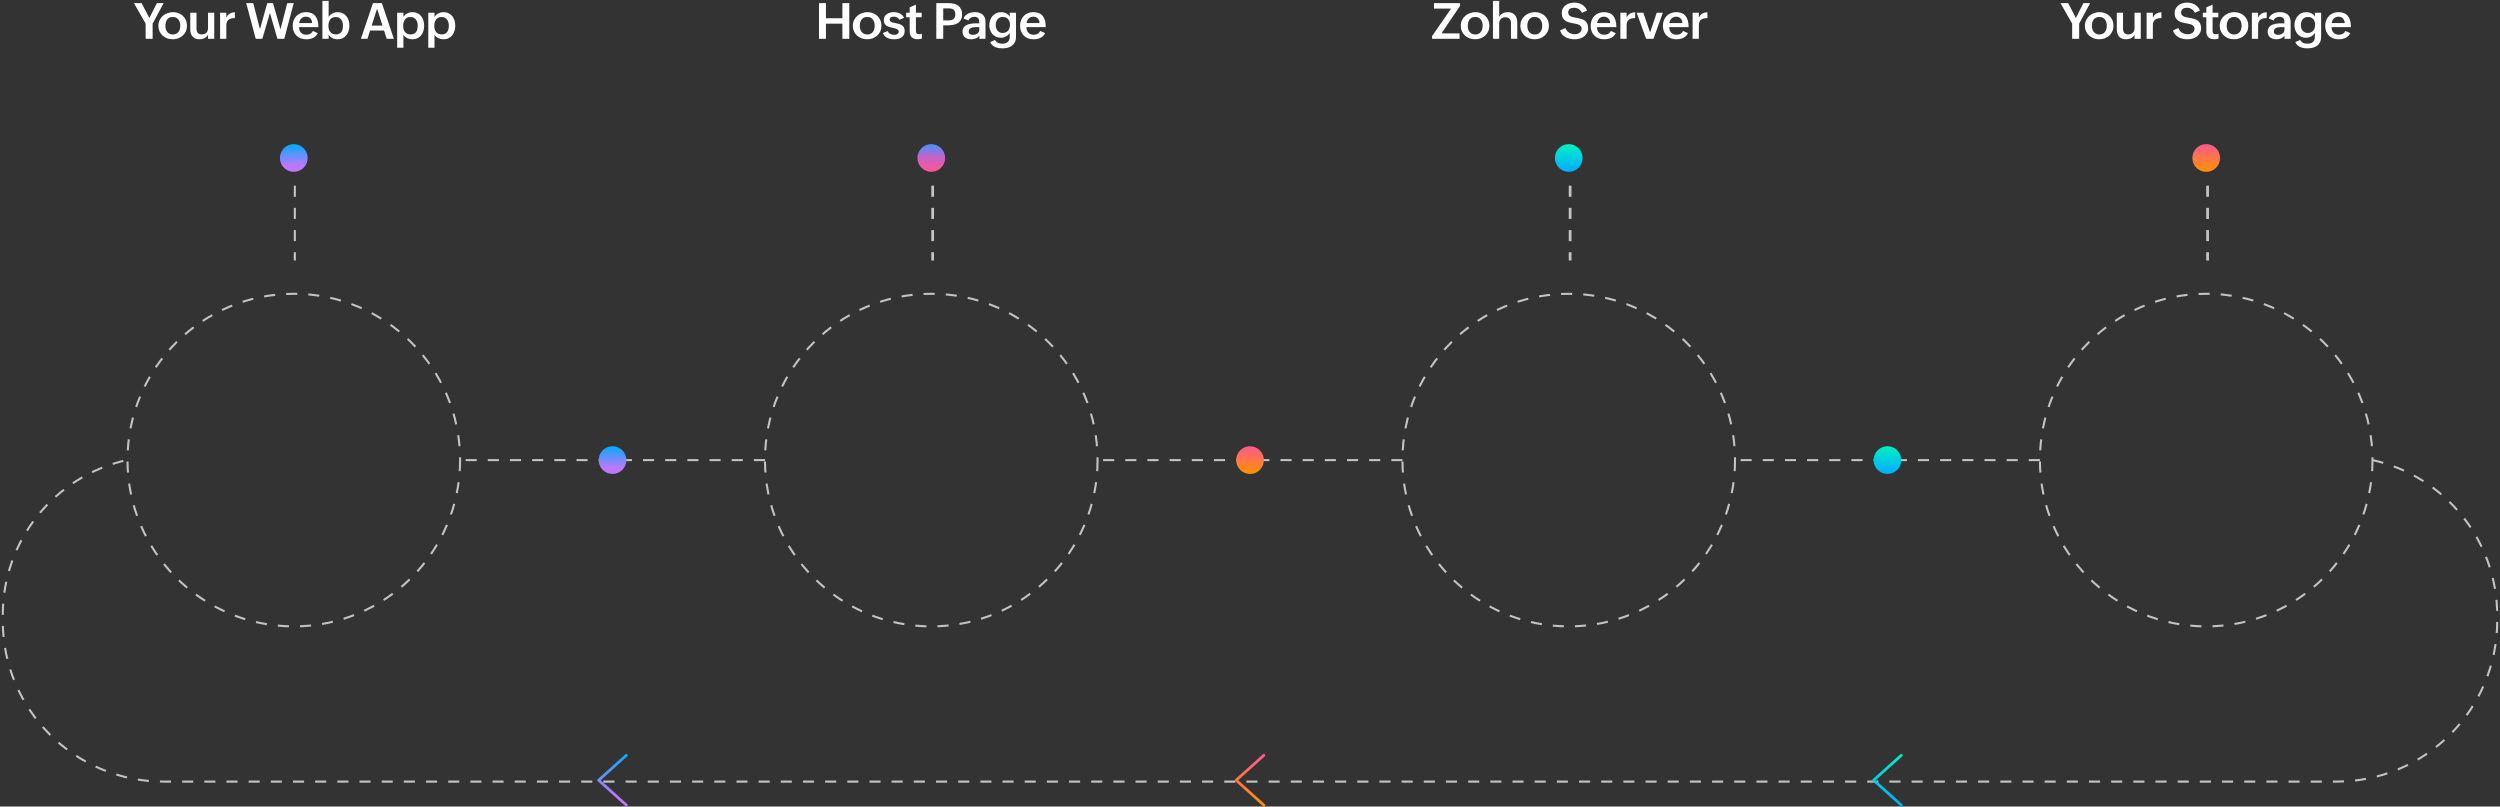 <svg width="902" height="291" viewBox="0 0 902 291" fill="none" xmlns="http://www.w3.org/2000/svg">
<rect x="0" y="0" width="902" height="291" fill="#333333" stroke="none"/>
<circle cx="106" cy="166" r="60" stroke="#C4C2C2" stroke-width="0.75" stroke-linejoin="round" stroke-dasharray="4 4"/>
<circle cx="336" cy="166" r="60" stroke="#C4C2C2" stroke-width="0.75" stroke-linejoin="round" stroke-dasharray="4 4"/>
<circle cx="566" cy="166" r="60" stroke="#C4C2C2" stroke-width="0.75" stroke-linejoin="round" stroke-dasharray="4 4"/>
<circle cx="796" cy="166" r="60" stroke="#C4C2C2" stroke-width="0.75" stroke-linejoin="round" stroke-dasharray="4 4"/>
<path d="M736 166H626M856 166V166C882.293 171.843 901 195.163 901 222.098V224C901 256.033 875.033 282 843 282H59C26.968 282 1 256.033 1 224V221.854C1 195.055 19.596 171.844 45.75 166V166M506 166H396M276 166H166.5" stroke="#C4C2C2" stroke-width="0.75" stroke-linejoin="round" stroke-dasharray="4 4"/>
<line x1="106.375" y1="67" x2="106.375" y2="94" stroke="#C4C2C2" stroke-width="0.75" stroke-linejoin="round" stroke-dasharray="4 4"/>
<line x1="336.5" y1="67" x2="336.5" y2="94" stroke="#C4C2C2" stroke-linejoin="round" stroke-dasharray="4 4"/>
<line x1="566.5" y1="67" x2="566.5" y2="94" stroke="#C4C2C2" stroke-linejoin="round" stroke-dasharray="4 4"/>
<line x1="796.5" y1="67" x2="796.5" y2="94" stroke="#C4C2C2" stroke-linejoin="round" stroke-dasharray="4 4"/>
<circle cx="106" cy="57" r="5" fill="url(#paint0_linear_487_102)"/>
<circle cx="221" cy="166" r="5" fill="url(#paint1_linear_487_102)"/>
<circle cx="336" cy="57" r="5" fill="url(#paint2_linear_487_102)"/>
<circle cx="566" cy="57" r="5" fill="url(#paint3_linear_487_102)"/>
<circle cx="681" cy="166" r="5" fill="url(#paint4_linear_487_102)"/>
<circle cx="796" cy="57" r="5" fill="url(#paint5_linear_487_102)"/>
<circle cx="451" cy="166" r="5" fill="url(#paint6_linear_487_102)"/>
<path fill-rule="evenodd" clip-rule="evenodd" d="M686.372 272.166C686.556 272.371 686.54 272.687 686.334 272.872L676.747 281.5L686.334 290.128C686.54 290.313 686.556 290.629 686.372 290.834C686.187 291.04 685.871 291.056 685.666 290.872L675.666 281.872C675.56 281.777 675.5 281.642 675.5 281.5C675.5 281.358 675.56 281.223 675.666 281.128L685.666 272.128C685.871 271.944 686.187 271.96 686.372 272.166Z" fill="url(#paint7_linear_487_102)"/>
<path fill-rule="evenodd" clip-rule="evenodd" d="M456.372 272.166C456.556 272.371 456.54 272.687 456.334 272.872L446.747 281.5L456.334 290.128C456.54 290.313 456.556 290.629 456.372 290.834C456.187 291.04 455.871 291.056 455.666 290.872L445.666 281.872C445.56 281.777 445.5 281.642 445.5 281.5C445.5 281.358 445.56 281.223 445.666 281.128L455.666 272.128C455.871 271.944 456.187 271.96 456.372 272.166Z" fill="url(#paint8_linear_487_102)"/>
<path fill-rule="evenodd" clip-rule="evenodd" d="M226.372 272.166C226.556 272.371 226.54 272.687 226.334 272.872L216.747 281.5L226.334 290.128C226.54 290.313 226.556 290.629 226.372 290.834C226.187 291.04 225.871 291.056 225.666 290.872L215.666 281.872C215.56 281.777 215.5 281.642 215.5 281.5C215.5 281.358 215.56 281.223 215.666 281.128L225.666 272.128C225.871 271.944 226.187 271.96 226.372 272.166Z" fill="url(#paint9_linear_487_102)"/>
<path d="M154.521 4.587H156.771V6.107C156.935 5.832 157.134 5.589 157.369 5.378C157.609 5.161 157.87 4.979 158.151 4.833C158.438 4.687 158.737 4.575 159.047 4.499C159.364 4.423 159.68 4.385 159.997 4.385C160.717 4.385 161.344 4.52 161.877 4.789C162.411 5.053 162.853 5.41 163.205 5.861C163.556 6.312 163.82 6.831 163.996 7.417C164.171 8.003 164.259 8.618 164.259 9.263C164.259 9.925 164.168 10.555 163.987 11.152C163.805 11.744 163.536 12.266 163.178 12.717C162.827 13.162 162.387 13.517 161.86 13.78C161.338 14.044 160.738 14.176 160.058 14.176C159.73 14.176 159.402 14.141 159.074 14.07C158.751 14.006 158.444 13.906 158.151 13.771C157.864 13.637 157.6 13.467 157.36 13.262C157.125 13.051 156.929 12.805 156.771 12.523V17.226H154.521V4.587ZM159.373 12.418C159.871 12.418 160.284 12.333 160.612 12.163C160.94 11.987 161.201 11.753 161.394 11.46C161.593 11.167 161.734 10.827 161.816 10.44C161.898 10.054 161.939 9.644 161.939 9.21C161.939 8.812 161.886 8.428 161.781 8.059C161.681 7.689 161.523 7.364 161.306 7.083C161.095 6.796 160.823 6.567 160.489 6.397C160.161 6.228 159.765 6.143 159.302 6.143C158.839 6.143 158.441 6.23 158.107 6.406C157.779 6.576 157.509 6.808 157.298 7.101C157.087 7.388 156.932 7.725 156.833 8.111C156.739 8.498 156.692 8.902 156.692 9.324C156.692 9.764 156.742 10.171 156.841 10.546C156.947 10.921 157.108 11.249 157.325 11.53C157.547 11.806 157.826 12.023 158.16 12.181C158.5 12.339 158.904 12.418 159.373 12.418Z" fill="white"/>
<path d="M143.297 4.587H145.547V6.107C145.711 5.832 145.91 5.589 146.145 5.378C146.385 5.161 146.646 4.979 146.927 4.833C147.214 4.687 147.513 4.575 147.823 4.499C148.14 4.423 148.456 4.385 148.773 4.385C149.493 4.385 150.12 4.52 150.653 4.789C151.187 5.053 151.629 5.41 151.981 5.861C152.332 6.312 152.596 6.831 152.772 7.417C152.947 8.003 153.035 8.618 153.035 9.263C153.035 9.925 152.944 10.555 152.763 11.152C152.581 11.744 152.312 12.266 151.954 12.717C151.603 13.162 151.163 13.517 150.636 13.78C150.114 14.044 149.514 14.176 148.834 14.176C148.506 14.176 148.178 14.141 147.85 14.07C147.527 14.006 147.22 13.906 146.927 13.771C146.64 13.637 146.376 13.467 146.136 13.262C145.901 13.051 145.705 12.805 145.547 12.523V17.226H143.297V4.587ZM148.149 12.418C148.647 12.418 149.06 12.333 149.388 12.163C149.716 11.987 149.977 11.753 150.17 11.46C150.369 11.167 150.51 10.827 150.592 10.44C150.674 10.054 150.715 9.644 150.715 9.21C150.715 8.812 150.662 8.428 150.557 8.059C150.457 7.689 150.299 7.364 150.082 7.083C149.871 6.796 149.599 6.567 149.265 6.397C148.937 6.228 148.541 6.143 148.078 6.143C147.615 6.143 147.217 6.23 146.883 6.406C146.555 6.576 146.285 6.808 146.074 7.101C145.863 7.388 145.708 7.725 145.609 8.111C145.515 8.498 145.468 8.902 145.468 9.324C145.468 9.764 145.518 10.171 145.617 10.546C145.723 10.921 145.884 11.249 146.101 11.53C146.323 11.806 146.602 12.023 146.936 12.181C147.276 12.339 147.68 12.418 148.149 12.418Z" fill="white"/>
<path d="M134.56 1.133H137.786L142.101 14H139.526L138.568 11.029H133.514L132.583 14H130.219L134.56 1.133ZM138.014 9.245L136.054 3.146L134.086 9.245H138.014Z" fill="white"/>
<path d="M116.322 0.324H118.572V6.107C118.736 5.838 118.936 5.598 119.17 5.387C119.41 5.17 119.671 4.988 119.952 4.842C120.233 4.695 120.529 4.584 120.84 4.508C121.156 4.426 121.47 4.385 121.78 4.385C122.495 4.385 123.119 4.52 123.652 4.789C124.191 5.053 124.64 5.41 124.997 5.861C125.355 6.307 125.621 6.825 125.797 7.417C125.973 8.003 126.061 8.618 126.061 9.263C126.061 9.925 125.967 10.555 125.779 11.152C125.598 11.744 125.328 12.266 124.971 12.717C124.619 13.162 124.18 13.517 123.652 13.78C123.131 14.044 122.53 14.176 121.851 14.176C121.517 14.176 121.186 14.141 120.857 14.07C120.535 14.006 120.231 13.903 119.943 13.763C119.656 13.622 119.393 13.446 119.152 13.235C118.918 13.024 118.725 12.775 118.572 12.488V14H116.322V0.324ZM121.209 12.418C121.701 12.418 122.108 12.333 122.431 12.163C122.759 11.987 123.02 11.753 123.213 11.46C123.406 11.167 123.541 10.827 123.617 10.44C123.699 10.054 123.74 9.644 123.74 9.21C123.74 8.812 123.69 8.428 123.591 8.059C123.491 7.689 123.333 7.364 123.116 7.083C122.905 6.796 122.633 6.567 122.299 6.397C121.965 6.228 121.566 6.143 121.104 6.143C120.641 6.143 120.242 6.23 119.908 6.406C119.58 6.576 119.311 6.808 119.1 7.101C118.889 7.388 118.733 7.725 118.634 8.111C118.54 8.492 118.493 8.891 118.493 9.307C118.493 9.746 118.546 10.156 118.651 10.537C118.763 10.918 118.93 11.249 119.152 11.53C119.375 11.806 119.656 12.023 119.996 12.181C120.336 12.339 120.74 12.418 121.209 12.418Z" fill="white"/>
<path d="M114.652 11.952C114.459 12.368 114.21 12.72 113.905 13.007C113.606 13.288 113.272 13.517 112.903 13.692C112.54 13.862 112.147 13.985 111.725 14.062C111.309 14.138 110.884 14.176 110.451 14.176C109.707 14.176 109.036 14.059 108.438 13.824C107.841 13.584 107.331 13.25 106.909 12.822C106.493 12.389 106.171 11.87 105.942 11.267C105.719 10.663 105.608 9.995 105.608 9.263C105.608 8.571 105.722 7.93 105.951 7.338C106.179 6.74 106.502 6.225 106.918 5.791C107.334 5.352 107.832 5.009 108.412 4.763C108.992 4.511 109.636 4.385 110.345 4.385C111.869 4.385 113.003 4.833 113.747 5.729C114.497 6.62 114.872 7.974 114.872 9.79H107.902C107.902 10.188 107.958 10.558 108.069 10.898C108.186 11.231 108.356 11.521 108.579 11.768C108.801 12.008 109.077 12.198 109.405 12.339C109.733 12.474 110.111 12.541 110.539 12.541C111.054 12.541 111.514 12.433 111.919 12.216C112.323 11.999 112.648 11.65 112.894 11.17L114.652 11.952ZM112.631 8.313C112.595 7.599 112.376 7.039 111.971 6.635C111.573 6.225 111.04 6.02 110.372 6.02C110.02 6.02 109.704 6.078 109.423 6.195C109.141 6.312 108.898 6.474 108.693 6.679C108.494 6.884 108.33 7.127 108.201 7.408C108.072 7.684 107.984 7.985 107.937 8.313H112.631Z" fill="white"/>
<path d="M88.838 1.133H91.369L93.795 10.546L96.423 1.133H98.515L101.196 10.599L103.639 1.133H105.968L102.567 14H100.088L97.399 4.675L94.648 14H92.266L88.838 1.133Z" fill="white"/>
<path d="M79.407 4.587H81.657V6.354C81.973 5.703 82.386 5.223 82.896 4.912C83.412 4.602 84.03 4.446 84.751 4.446V6.529C84.294 6.529 83.875 6.57 83.494 6.652C83.119 6.734 82.794 6.878 82.518 7.083C82.249 7.282 82.038 7.549 81.885 7.883C81.733 8.217 81.657 8.636 81.657 9.14V14H79.407V4.587Z" fill="white"/>
<path d="M75.056 12.523C74.909 12.81 74.725 13.06 74.502 13.271C74.285 13.476 74.042 13.646 73.773 13.78C73.503 13.915 73.213 14.015 72.903 14.079C72.598 14.144 72.281 14.176 71.953 14.176C71.414 14.176 70.937 14.091 70.521 13.921C70.111 13.751 69.765 13.511 69.484 13.2C69.208 12.884 69 12.509 68.86 12.075C68.719 11.636 68.649 11.149 68.649 10.616V4.587H70.899V10.344C70.899 10.988 71.051 11.495 71.356 11.864C71.66 12.233 72.141 12.418 72.797 12.418C73.149 12.418 73.462 12.365 73.737 12.26C74.019 12.148 74.256 11.996 74.45 11.803C74.649 11.604 74.798 11.366 74.898 11.091C75.003 10.81 75.056 10.502 75.056 10.168V4.587H77.297V14H75.056V12.523Z" fill="white"/>
<path d="M57.143 9.315C57.143 8.577 57.284 7.906 57.565 7.303C57.852 6.693 58.236 6.175 58.717 5.747C59.197 5.313 59.754 4.979 60.387 4.745C61.025 4.505 61.699 4.385 62.408 4.385C63.123 4.385 63.788 4.505 64.403 4.745C65.018 4.979 65.552 5.313 66.003 5.747C66.46 6.175 66.817 6.69 67.075 7.294C67.333 7.892 67.462 8.551 67.462 9.271C67.462 10.01 67.327 10.681 67.058 11.284C66.788 11.888 66.419 12.403 65.95 12.831C65.487 13.259 64.942 13.59 64.315 13.824C63.688 14.059 63.02 14.176 62.311 14.176C61.597 14.176 60.923 14.059 60.29 13.824C59.663 13.584 59.115 13.25 58.646 12.822C58.184 12.395 57.817 11.885 57.548 11.293C57.278 10.695 57.143 10.036 57.143 9.315ZM62.373 12.444C62.842 12.444 63.243 12.356 63.577 12.181C63.917 12.005 64.195 11.773 64.412 11.486C64.629 11.193 64.787 10.856 64.887 10.476C64.992 10.095 65.045 9.699 65.045 9.289C65.045 8.855 64.989 8.448 64.878 8.067C64.766 7.681 64.597 7.344 64.368 7.057C64.145 6.764 63.864 6.535 63.524 6.371C63.184 6.201 62.783 6.116 62.32 6.116C61.846 6.116 61.438 6.204 61.099 6.38C60.764 6.556 60.492 6.793 60.281 7.092C60.07 7.385 59.915 7.728 59.815 8.12C59.716 8.507 59.666 8.917 59.666 9.351C59.666 9.767 59.722 10.162 59.833 10.537C59.944 10.912 60.111 11.24 60.334 11.521C60.562 11.803 60.844 12.028 61.178 12.198C61.517 12.362 61.916 12.444 62.373 12.444Z" fill="white"/>
<path d="M52.546 8.524L48.336 1.133H51.096L53.891 6.494L56.607 1.133H59.033L55.069 8.524V14H52.546V8.524Z" fill="white"/>
<path d="M377.09 11.952C376.897 12.368 376.648 12.72 376.343 13.007C376.044 13.288 375.71 13.517 375.341 13.692C374.978 13.862 374.585 13.985 374.164 14.062C373.748 14.138 373.323 14.176 372.889 14.176C372.145 14.176 371.474 14.059 370.876 13.824C370.279 13.584 369.769 13.25 369.347 12.822C368.931 12.389 368.609 11.87 368.38 11.267C368.158 10.663 368.046 9.995 368.046 9.263C368.046 8.571 368.161 7.93 368.389 7.338C368.618 6.74 368.94 6.225 369.356 5.791C369.772 5.352 370.27 5.009 370.85 4.763C371.43 4.511 372.075 4.385 372.784 4.385C374.307 4.385 375.441 4.833 376.185 5.729C376.935 6.62 377.31 7.974 377.31 9.79H370.34C370.34 10.188 370.396 10.558 370.507 10.898C370.625 11.231 370.794 11.521 371.017 11.768C371.24 12.008 371.515 12.198 371.843 12.339C372.171 12.474 372.549 12.541 372.977 12.541C373.493 12.541 373.953 12.433 374.357 12.216C374.761 11.999 375.086 11.65 375.333 11.17L377.09 11.952ZM375.069 8.313C375.034 7.599 374.814 7.039 374.41 6.635C374.011 6.225 373.478 6.02 372.81 6.02C372.458 6.02 372.142 6.078 371.861 6.195C371.58 6.312 371.336 6.474 371.131 6.679C370.932 6.884 370.768 7.127 370.639 7.408C370.51 7.684 370.422 7.985 370.375 8.313H375.069Z" fill="white"/>
<path d="M359.028 14.413C359.146 14.677 359.298 14.894 359.485 15.063C359.673 15.239 359.881 15.377 360.109 15.477C360.344 15.582 360.59 15.655 360.848 15.696C361.106 15.743 361.366 15.767 361.63 15.767C362.468 15.767 363.124 15.562 363.599 15.151C364.073 14.747 364.311 14.117 364.311 13.262V11.855C364.152 12.125 363.956 12.371 363.722 12.594C363.493 12.81 363.241 12.995 362.966 13.148C362.691 13.3 362.398 13.417 362.087 13.499C361.782 13.581 361.472 13.622 361.155 13.622C360.487 13.622 359.893 13.502 359.371 13.262C358.85 13.016 358.407 12.685 358.044 12.269C357.687 11.852 357.414 11.372 357.227 10.827C357.039 10.276 356.945 9.693 356.945 9.078C356.945 8.445 357.045 7.845 357.244 7.276C357.443 6.708 357.728 6.21 358.097 5.782C358.466 5.354 358.914 5.015 359.442 4.763C359.969 4.511 360.558 4.385 361.208 4.385C361.847 4.385 362.439 4.517 362.984 4.78C363.534 5.044 363.977 5.46 364.311 6.028V4.587H366.569V13.297C366.569 14.035 366.441 14.668 366.183 15.195C365.925 15.723 365.57 16.153 365.119 16.487C364.674 16.821 364.15 17.064 363.546 17.217C362.948 17.375 362.31 17.454 361.63 17.454C361.191 17.454 360.751 17.419 360.312 17.349C359.872 17.278 359.456 17.155 359.064 16.98C358.677 16.81 358.325 16.578 358.009 16.285C357.693 15.998 357.441 15.632 357.253 15.187L359.028 14.413ZM361.744 11.891C362.184 11.891 362.568 11.815 362.896 11.662C363.23 11.51 363.508 11.302 363.731 11.038C363.953 10.774 364.12 10.464 364.232 10.106C364.343 9.749 364.399 9.365 364.399 8.955C364.399 8.551 364.343 8.176 364.232 7.83C364.126 7.484 363.965 7.186 363.748 6.934C363.537 6.676 363.271 6.477 362.948 6.336C362.626 6.189 362.251 6.116 361.823 6.116C361.372 6.116 360.985 6.198 360.663 6.362C360.341 6.521 360.074 6.737 359.863 7.013C359.658 7.282 359.506 7.599 359.406 7.962C359.307 8.325 359.257 8.712 359.257 9.122C359.257 9.491 359.313 9.843 359.424 10.177C359.535 10.511 359.696 10.807 359.907 11.065C360.124 11.316 360.385 11.519 360.69 11.671C361 11.817 361.352 11.891 361.744 11.891Z" fill="white"/>
<path d="M353.35 12.849C352.993 13.323 352.562 13.663 352.058 13.868C351.56 14.073 351.018 14.176 350.432 14.176C349.993 14.176 349.58 14.12 349.193 14.009C348.812 13.898 348.478 13.727 348.191 13.499C347.91 13.271 347.687 12.986 347.523 12.646C347.359 12.301 347.277 11.896 347.277 11.434C347.277 11 347.347 10.625 347.488 10.309C347.635 9.986 347.828 9.714 348.068 9.491C348.314 9.269 348.601 9.087 348.929 8.946C349.258 8.806 349.603 8.697 349.967 8.621C350.336 8.539 350.714 8.483 351.1 8.454C351.487 8.425 351.862 8.41 352.225 8.41H353.333V8.261C353.333 7.927 353.306 7.625 353.254 7.355C353.207 7.08 353.116 6.849 352.981 6.661C352.846 6.468 352.659 6.321 352.419 6.222C352.184 6.116 351.877 6.063 351.496 6.063C351.039 6.063 350.617 6.181 350.23 6.415C349.849 6.644 349.574 6.975 349.404 7.408L347.655 6.652C347.813 6.236 348.036 5.885 348.323 5.598C348.61 5.311 348.935 5.076 349.299 4.895C349.662 4.713 350.052 4.584 350.468 4.508C350.884 4.426 351.302 4.385 351.724 4.385C352.281 4.385 352.794 4.455 353.262 4.596C353.731 4.73 354.135 4.938 354.475 5.22C354.821 5.501 355.088 5.861 355.275 6.301C355.469 6.734 355.565 7.25 355.565 7.848V14H353.35V12.849ZM352.199 9.79C351.941 9.79 351.654 9.805 351.338 9.834C351.027 9.857 350.734 9.922 350.459 10.027C350.189 10.133 349.964 10.288 349.782 10.493C349.6 10.698 349.51 10.979 349.51 11.337C349.51 11.565 349.548 11.759 349.624 11.917C349.7 12.069 349.805 12.195 349.94 12.295C350.081 12.395 350.242 12.468 350.424 12.515C350.605 12.556 350.802 12.576 351.012 12.576C351.3 12.576 351.581 12.538 351.856 12.462C352.132 12.386 352.378 12.271 352.594 12.119C352.817 11.967 352.996 11.773 353.131 11.539C353.265 11.299 353.333 11.021 353.333 10.704V9.79H352.199Z" fill="white"/>
<path d="M337.82 1.133H342.293C342.973 1.133 343.606 1.206 344.192 1.353C344.778 1.493 345.287 1.725 345.721 2.047C346.155 2.369 346.495 2.788 346.741 3.304C346.993 3.819 347.119 4.446 347.119 5.185C347.119 5.999 346.969 6.664 346.67 7.18C346.377 7.695 345.982 8.1 345.484 8.393C344.992 8.68 344.423 8.879 343.779 8.99C343.14 9.096 342.478 9.148 341.792 9.148H340.316V14H337.82V1.133ZM342.276 7.355C343.043 7.355 343.635 7.186 344.051 6.846C344.473 6.506 344.684 5.946 344.684 5.167C344.684 4.763 344.625 4.423 344.508 4.147C344.397 3.872 344.236 3.652 344.025 3.488C343.814 3.318 343.559 3.198 343.26 3.128C342.967 3.058 342.639 3.022 342.276 3.022H340.316V7.355H342.276Z" fill="white"/>
<path d="M332.616 13.93C332.37 14 332.121 14.056 331.869 14.097C331.617 14.138 331.35 14.158 331.069 14.158C330.172 14.158 329.472 13.927 328.968 13.464C328.464 12.995 328.213 12.292 328.213 11.354V6.239H326.947V4.587H328.213V2.645L330.463 1.669V4.587H332.537V6.239H330.463V11.152C330.463 11.521 330.547 11.815 330.717 12.031C330.893 12.242 331.189 12.348 331.605 12.348C331.763 12.348 331.927 12.333 332.097 12.304C332.273 12.269 332.446 12.222 332.616 12.163V13.93Z" fill="white"/>
<path d="M320.293 11.196C320.381 11.425 320.504 11.627 320.662 11.803C320.821 11.973 321.002 12.113 321.207 12.225C321.412 12.336 321.635 12.421 321.875 12.479C322.121 12.532 322.37 12.559 322.622 12.559C322.804 12.559 322.991 12.544 323.185 12.515C323.378 12.479 323.554 12.421 323.712 12.339C323.87 12.251 323.999 12.137 324.099 11.996C324.204 11.85 324.257 11.665 324.257 11.442C324.257 11.208 324.198 11.015 324.081 10.862C323.964 10.71 323.803 10.584 323.598 10.484C323.399 10.379 323.167 10.294 322.904 10.229C322.646 10.159 322.37 10.095 322.077 10.036C321.702 9.954 321.322 9.863 320.935 9.764C320.554 9.658 320.211 9.509 319.906 9.315C319.602 9.116 319.353 8.853 319.159 8.524C318.966 8.196 318.869 7.769 318.869 7.241C318.869 6.755 318.972 6.333 319.177 5.976C319.382 5.618 319.649 5.322 319.977 5.088C320.311 4.854 320.686 4.678 321.102 4.561C321.524 4.443 321.948 4.385 322.376 4.385C322.751 4.385 323.132 4.423 323.519 4.499C323.906 4.569 324.269 4.687 324.609 4.851C324.954 5.015 325.265 5.229 325.54 5.492C325.822 5.75 326.038 6.063 326.191 6.433L324.521 7.153C324.427 6.942 324.304 6.767 324.152 6.626C323.999 6.479 323.829 6.359 323.642 6.266C323.454 6.172 323.258 6.104 323.053 6.063C322.848 6.022 322.649 6.002 322.455 6.002C322.268 6.002 322.086 6.022 321.91 6.063C321.735 6.099 321.576 6.16 321.436 6.248C321.301 6.33 321.193 6.438 321.111 6.573C321.029 6.708 320.988 6.872 320.988 7.065C320.988 7.282 321.04 7.461 321.146 7.602C321.257 7.736 321.404 7.851 321.585 7.944C321.773 8.032 321.992 8.105 322.244 8.164C322.496 8.223 322.763 8.278 323.044 8.331C323.431 8.407 323.823 8.495 324.222 8.595C324.62 8.694 324.981 8.844 325.303 9.043C325.631 9.242 325.898 9.512 326.103 9.852C326.308 10.185 326.41 10.628 326.41 11.179C326.41 11.729 326.302 12.198 326.085 12.585C325.874 12.966 325.59 13.273 325.233 13.508C324.881 13.742 324.477 13.912 324.02 14.018C323.563 14.123 323.088 14.176 322.596 14.176C322.18 14.176 321.764 14.138 321.348 14.062C320.932 13.985 320.542 13.859 320.179 13.684C319.816 13.508 319.49 13.276 319.203 12.989C318.922 12.702 318.708 12.348 318.562 11.926L320.293 11.196Z" fill="white"/>
<path d="M307.698 9.315C307.698 8.577 307.839 7.906 308.12 7.303C308.407 6.693 308.791 6.175 309.271 5.747C309.752 5.313 310.308 4.979 310.941 4.745C311.58 4.505 312.254 4.385 312.963 4.385C313.678 4.385 314.343 4.505 314.958 4.745C315.573 4.979 316.106 5.313 316.557 5.747C317.015 6.175 317.372 6.69 317.63 7.294C317.888 7.892 318.016 8.551 318.016 9.271C318.016 10.01 317.882 10.681 317.612 11.284C317.343 11.888 316.974 12.403 316.505 12.831C316.042 13.259 315.497 13.59 314.87 13.824C314.243 14.059 313.575 14.176 312.866 14.176C312.151 14.176 311.477 14.059 310.845 13.824C310.218 13.584 309.67 13.25 309.201 12.822C308.738 12.395 308.372 11.885 308.102 11.293C307.833 10.695 307.698 10.036 307.698 9.315ZM312.928 12.444C313.396 12.444 313.798 12.356 314.132 12.181C314.472 12.005 314.75 11.773 314.967 11.486C315.183 11.193 315.342 10.856 315.441 10.476C315.547 10.095 315.599 9.699 315.599 9.289C315.599 8.855 315.544 8.448 315.432 8.067C315.321 7.681 315.151 7.344 314.923 7.057C314.7 6.764 314.419 6.535 314.079 6.371C313.739 6.201 313.338 6.116 312.875 6.116C312.4 6.116 311.993 6.204 311.653 6.38C311.319 6.556 311.047 6.793 310.836 7.092C310.625 7.385 310.47 7.728 310.37 8.12C310.27 8.507 310.221 8.917 310.221 9.351C310.221 9.767 310.276 10.162 310.388 10.537C310.499 10.912 310.666 11.24 310.889 11.521C311.117 11.803 311.398 12.028 311.732 12.198C312.072 12.362 312.471 12.444 312.928 12.444Z" fill="white"/>
<path d="M295.499 1.133H297.995V6.582H303.936V1.133H306.423V14H303.936V8.542H297.995V14H295.499V1.133Z" fill="white"/>
<path d="M610.693 4.587H612.943V6.354C613.26 5.703 613.673 5.223 614.182 4.912C614.698 4.602 615.316 4.446 616.037 4.446V6.529C615.58 6.529 615.161 6.57 614.78 6.652C614.405 6.734 614.08 6.878 613.804 7.083C613.535 7.282 613.324 7.549 613.172 7.883C613.019 8.217 612.943 8.636 612.943 9.14V14H610.693V4.587Z" fill="white"/>
<path d="M609.023 11.952C608.83 12.368 608.581 12.72 608.276 13.007C607.977 13.288 607.643 13.517 607.274 13.692C606.911 13.862 606.518 13.985 606.096 14.062C605.68 14.138 605.255 14.176 604.822 14.176C604.078 14.176 603.407 14.059 602.809 13.824C602.211 13.584 601.702 13.25 601.28 12.822C600.864 12.389 600.542 11.87 600.313 11.267C600.09 10.663 599.979 9.995 599.979 9.263C599.979 8.571 600.093 7.93 600.322 7.338C600.55 6.74 600.873 6.225 601.289 5.791C601.705 5.352 602.203 5.009 602.783 4.763C603.363 4.511 604.007 4.385 604.716 4.385C606.24 4.385 607.374 4.833 608.118 5.729C608.868 6.62 609.243 7.974 609.243 9.79H602.273C602.273 10.188 602.329 10.558 602.44 10.898C602.557 11.231 602.727 11.521 602.95 11.768C603.172 12.008 603.448 12.198 603.776 12.339C604.104 12.474 604.482 12.541 604.91 12.541C605.425 12.541 605.885 12.433 606.29 12.216C606.694 11.999 607.019 11.65 607.265 11.17L609.023 11.952ZM607.001 8.313C606.966 7.599 606.747 7.039 606.342 6.635C605.944 6.225 605.411 6.02 604.743 6.02C604.391 6.02 604.075 6.078 603.793 6.195C603.512 6.312 603.269 6.474 603.064 6.679C602.865 6.884 602.701 7.127 602.572 7.408C602.443 7.684 602.355 7.985 602.308 8.313H607.001Z" fill="white"/>
<path d="M590.504 4.587H592.912L595.347 11.715L597.755 4.587H599.952L596.56 14H593.923L590.504 4.587Z" fill="white"/>
<path d="M584.633 4.587H586.883V6.354C587.199 5.703 587.612 5.223 588.122 4.912C588.637 4.602 589.256 4.446 589.976 4.446V6.529C589.519 6.529 589.1 6.57 588.719 6.652C588.344 6.734 588.019 6.878 587.744 7.083C587.474 7.282 587.263 7.549 587.111 7.883C586.959 8.217 586.883 8.636 586.883 9.14V14H584.633V4.587Z" fill="white"/>
<path d="M582.962 11.952C582.769 12.368 582.52 12.72 582.215 13.007C581.916 13.288 581.582 13.517 581.213 13.692C580.85 13.862 580.457 13.985 580.036 14.062C579.62 14.138 579.195 14.176 578.761 14.176C578.017 14.176 577.346 14.059 576.748 13.824C576.151 13.584 575.641 13.25 575.219 12.822C574.803 12.389 574.481 11.87 574.252 11.267C574.03 10.663 573.918 9.995 573.918 9.263C573.918 8.571 574.033 7.93 574.261 7.338C574.49 6.74 574.812 6.225 575.228 5.791C575.644 5.352 576.142 5.009 576.722 4.763C577.302 4.511 577.947 4.385 578.656 4.385C580.179 4.385 581.313 4.833 582.057 5.729C582.807 6.62 583.182 7.974 583.182 9.79H576.212C576.212 10.188 576.268 10.558 576.379 10.898C576.496 11.231 576.666 11.521 576.889 11.768C577.112 12.008 577.387 12.198 577.715 12.339C578.043 12.474 578.421 12.541 578.849 12.541C579.365 12.541 579.825 12.433 580.229 12.216C580.633 11.999 580.958 11.65 581.204 11.17L582.962 11.952ZM580.941 8.313C580.906 7.599 580.686 7.039 580.282 6.635C579.883 6.225 579.35 6.02 578.682 6.02C578.33 6.02 578.014 6.078 577.733 6.195C577.452 6.312 577.208 6.474 577.003 6.679C576.804 6.884 576.64 7.127 576.511 7.408C576.382 7.684 576.294 7.985 576.247 8.313H580.941Z" fill="white"/>
<path d="M564.812 10.124C564.947 10.493 565.126 10.815 565.349 11.091C565.571 11.366 565.829 11.598 566.122 11.785C566.415 11.973 566.737 12.113 567.089 12.207C567.44 12.301 567.812 12.348 568.205 12.348C568.504 12.348 568.797 12.31 569.084 12.233C569.377 12.151 569.638 12.031 569.866 11.873C570.095 11.709 570.279 11.504 570.42 11.258C570.566 11.006 570.64 10.713 570.64 10.379C570.64 10.021 570.558 9.731 570.394 9.509C570.229 9.286 570.01 9.107 569.734 8.973C569.465 8.832 569.151 8.724 568.794 8.647C568.437 8.565 568.062 8.489 567.669 8.419C567.171 8.331 566.673 8.226 566.175 8.103C565.677 7.974 565.229 7.78 564.83 7.522C564.432 7.265 564.106 6.91 563.854 6.459C563.608 6.008 563.485 5.413 563.485 4.675C563.485 4.06 563.611 3.521 563.863 3.058C564.121 2.589 564.458 2.199 564.874 1.889C565.29 1.572 565.762 1.338 566.289 1.186C566.822 1.027 567.367 0.948 567.924 0.948C568.439 0.948 568.935 1.004 569.409 1.115C569.884 1.221 570.323 1.391 570.728 1.625C571.138 1.854 571.501 2.146 571.817 2.504C572.14 2.861 572.4 3.292 572.6 3.796L570.771 4.622C570.496 4.054 570.112 3.608 569.62 3.286C569.128 2.964 568.554 2.803 567.897 2.803C567.634 2.803 567.376 2.832 567.124 2.891C566.878 2.949 566.655 3.046 566.456 3.181C566.263 3.315 566.104 3.491 565.981 3.708C565.864 3.919 565.806 4.183 565.806 4.499C565.806 4.845 565.882 5.126 566.034 5.343C566.187 5.56 566.392 5.735 566.649 5.87C566.913 6.005 567.218 6.113 567.563 6.195C567.909 6.271 568.278 6.345 568.671 6.415C569.011 6.474 569.351 6.538 569.69 6.608C570.036 6.679 570.37 6.772 570.692 6.89C571.015 7.001 571.316 7.142 571.598 7.312C571.879 7.481 572.125 7.695 572.336 7.953C572.547 8.211 572.711 8.524 572.828 8.894C572.951 9.257 573.013 9.688 573.013 10.185C573.013 10.836 572.872 11.41 572.591 11.908C572.315 12.406 571.952 12.825 571.501 13.165C571.05 13.499 570.534 13.751 569.954 13.921C569.38 14.091 568.797 14.176 568.205 14.176C567.625 14.176 567.054 14.12 566.491 14.009C565.935 13.898 565.416 13.716 564.936 13.464C564.455 13.212 564.033 12.881 563.67 12.471C563.312 12.06 563.046 11.557 562.87 10.959L564.812 10.124Z" fill="white"/>
<path d="M548.534 9.315C548.534 8.577 548.675 7.906 548.956 7.303C549.243 6.693 549.627 6.175 550.108 5.747C550.588 5.313 551.145 4.979 551.778 4.745C552.416 4.505 553.09 4.385 553.799 4.385C554.514 4.385 555.179 4.505 555.794 4.745C556.409 4.979 556.943 5.313 557.394 5.747C557.851 6.175 558.208 6.69 558.466 7.294C558.724 7.892 558.853 8.551 558.853 9.271C558.853 10.01 558.718 10.681 558.448 11.284C558.179 11.888 557.81 12.403 557.341 12.831C556.878 13.259 556.333 13.59 555.706 13.824C555.079 14.059 554.411 14.176 553.702 14.176C552.988 14.176 552.314 14.059 551.681 13.824C551.054 13.584 550.506 13.25 550.037 12.822C549.574 12.395 549.208 11.885 548.939 11.293C548.669 10.695 548.534 10.036 548.534 9.315ZM553.764 12.444C554.233 12.444 554.634 12.356 554.968 12.181C555.308 12.005 555.586 11.773 555.803 11.486C556.02 11.193 556.178 10.856 556.278 10.476C556.383 10.095 556.436 9.699 556.436 9.289C556.436 8.855 556.38 8.448 556.269 8.067C556.157 7.681 555.988 7.344 555.759 7.057C555.536 6.764 555.255 6.535 554.915 6.371C554.575 6.201 554.174 6.116 553.711 6.116C553.237 6.116 552.829 6.204 552.49 6.38C552.156 6.556 551.883 6.793 551.672 7.092C551.461 7.385 551.306 7.728 551.206 8.12C551.107 8.507 551.057 8.917 551.057 9.351C551.057 9.767 551.113 10.162 551.224 10.537C551.335 10.912 551.502 11.24 551.725 11.521C551.953 11.803 552.235 12.028 552.569 12.198C552.908 12.362 553.307 12.444 553.764 12.444Z" fill="white"/>
<path d="M538.655 0.324H540.905V6.081C541.057 5.788 541.245 5.536 541.468 5.325C541.696 5.108 541.945 4.933 542.215 4.798C542.49 4.657 542.783 4.555 543.094 4.49C543.41 4.42 543.729 4.385 544.052 4.385C544.614 4.385 545.106 4.479 545.528 4.666C545.95 4.854 546.302 5.114 546.583 5.448C546.864 5.776 547.075 6.169 547.216 6.626C547.356 7.077 547.427 7.572 547.427 8.111V14H545.159V8.331C545.159 7.651 544.986 7.133 544.641 6.775C544.301 6.418 543.803 6.239 543.146 6.239C542.42 6.239 541.863 6.444 541.476 6.854C541.096 7.259 540.905 7.798 540.905 8.472V14H538.655V0.324Z" fill="white"/>
<path d="M527.053 9.315C527.053 8.577 527.194 7.906 527.475 7.303C527.762 6.693 528.146 6.175 528.626 5.747C529.107 5.313 529.664 4.979 530.296 4.745C530.935 4.505 531.609 4.385 532.318 4.385C533.033 4.385 533.698 4.505 534.313 4.745C534.928 4.979 535.461 5.313 535.913 5.747C536.37 6.175 536.727 6.69 536.985 7.294C537.243 7.892 537.372 8.551 537.372 9.271C537.372 10.01 537.237 10.681 536.967 11.284C536.698 11.888 536.329 12.403 535.86 12.831C535.397 13.259 534.852 13.59 534.225 13.824C533.598 14.059 532.93 14.176 532.221 14.176C531.506 14.176 530.833 14.059 530.2 13.824C529.573 13.584 529.025 13.25 528.556 12.822C528.093 12.395 527.727 11.885 527.458 11.293C527.188 10.695 527.053 10.036 527.053 9.315ZM532.283 12.444C532.751 12.444 533.153 12.356 533.487 12.181C533.827 12.005 534.105 11.773 534.322 11.486C534.539 11.193 534.697 10.856 534.796 10.476C534.902 10.095 534.955 9.699 534.955 9.289C534.955 8.855 534.899 8.448 534.788 8.067C534.676 7.681 534.506 7.344 534.278 7.057C534.055 6.764 533.774 6.535 533.434 6.371C533.094 6.201 532.693 6.116 532.23 6.116C531.755 6.116 531.348 6.204 531.008 6.38C530.674 6.556 530.402 6.793 530.191 7.092C529.98 7.385 529.825 7.728 529.725 8.12C529.625 8.507 529.576 8.917 529.576 9.351C529.576 9.767 529.631 10.162 529.743 10.537C529.854 10.912 530.021 11.24 530.244 11.521C530.472 11.803 530.753 12.028 531.087 12.198C531.427 12.362 531.826 12.444 532.283 12.444Z" fill="white"/>
<path d="M516.691 13.024L523.564 3.093H517.385V1.133H526.798V2.108L520.092 12.04H526.605V14H516.691V13.024Z" fill="white"/>
<path d="M847.985 11.952C847.792 12.368 847.542 12.72 847.238 13.007C846.939 13.288 846.605 13.517 846.236 13.692C845.873 13.862 845.48 13.985 845.058 14.062C844.642 14.138 844.217 14.176 843.784 14.176C843.04 14.176 842.369 14.059 841.771 13.824C841.173 13.584 840.664 13.25 840.242 12.822C839.826 12.389 839.503 11.87 839.275 11.267C839.052 10.663 838.941 9.995 838.941 9.263C838.941 8.571 839.055 7.93 839.284 7.338C839.512 6.74 839.834 6.225 840.25 5.791C840.667 5.352 841.165 5.009 841.745 4.763C842.325 4.511 842.969 4.385 843.678 4.385C845.202 4.385 846.335 4.833 847.08 5.729C847.83 6.62 848.205 7.974 848.205 9.79H841.235C841.235 10.188 841.291 10.558 841.402 10.898C841.519 11.231 841.689 11.521 841.912 11.768C842.134 12.008 842.41 12.198 842.738 12.339C843.066 12.474 843.444 12.541 843.872 12.541C844.387 12.541 844.847 12.433 845.251 12.216C845.656 11.999 845.981 11.65 846.227 11.17L847.985 11.952ZM845.963 8.313C845.928 7.599 845.708 7.039 845.304 6.635C844.906 6.225 844.373 6.02 843.705 6.02C843.353 6.02 843.037 6.078 842.755 6.195C842.474 6.312 842.231 6.474 842.026 6.679C841.827 6.884 841.663 7.127 841.534 7.408C841.405 7.684 841.317 7.985 841.27 8.313H845.963Z" fill="white"/>
<path d="M829.923 14.413C830.04 14.677 830.193 14.894 830.38 15.063C830.568 15.239 830.776 15.377 831.004 15.477C831.238 15.582 831.484 15.655 831.742 15.696C832 15.743 832.261 15.767 832.525 15.767C833.362 15.767 834.019 15.562 834.493 15.151C834.968 14.747 835.205 14.117 835.205 13.262V11.855C835.047 12.125 834.851 12.371 834.616 12.594C834.388 12.81 834.136 12.995 833.86 13.148C833.585 13.3 833.292 13.417 832.982 13.499C832.677 13.581 832.366 13.622 832.05 13.622C831.382 13.622 830.787 13.502 830.266 13.262C829.744 13.016 829.302 12.685 828.939 12.269C828.581 11.852 828.309 11.372 828.121 10.827C827.934 10.276 827.84 9.693 827.84 9.078C827.84 8.445 827.94 7.845 828.139 7.276C828.338 6.708 828.622 6.21 828.991 5.782C829.36 5.354 829.809 5.015 830.336 4.763C830.863 4.511 831.452 4.385 832.103 4.385C832.741 4.385 833.333 4.517 833.878 4.78C834.429 5.044 834.871 5.46 835.205 6.028V4.587H837.464V13.297C837.464 14.035 837.335 14.668 837.077 15.195C836.819 15.723 836.465 16.153 836.014 16.487C835.568 16.821 835.044 17.064 834.441 17.217C833.843 17.375 833.204 17.454 832.525 17.454C832.085 17.454 831.646 17.419 831.206 17.349C830.767 17.278 830.351 17.155 829.958 16.98C829.571 16.81 829.22 16.578 828.903 16.285C828.587 15.998 828.335 15.632 828.148 15.187L829.923 14.413ZM832.639 11.891C833.078 11.891 833.462 11.815 833.79 11.662C834.124 11.51 834.402 11.302 834.625 11.038C834.848 10.774 835.015 10.464 835.126 10.106C835.237 9.749 835.293 9.365 835.293 8.955C835.293 8.551 835.237 8.176 835.126 7.83C835.021 7.484 834.859 7.186 834.643 6.934C834.432 6.676 834.165 6.477 833.843 6.336C833.521 6.189 833.146 6.116 832.718 6.116C832.267 6.116 831.88 6.198 831.558 6.362C831.235 6.521 830.969 6.737 830.758 7.013C830.553 7.282 830.401 7.599 830.301 7.962C830.201 8.325 830.151 8.712 830.151 9.122C830.151 9.491 830.207 9.843 830.318 10.177C830.43 10.511 830.591 10.807 830.802 11.065C831.019 11.316 831.279 11.519 831.584 11.671C831.895 11.817 832.246 11.891 832.639 11.891Z" fill="white"/>
<path d="M824.245 12.849C823.887 13.323 823.457 13.663 822.953 13.868C822.455 14.073 821.913 14.176 821.327 14.176C820.887 14.176 820.474 14.12 820.088 14.009C819.707 13.898 819.373 13.727 819.086 13.499C818.804 13.271 818.582 12.986 818.418 12.646C818.254 12.301 818.172 11.896 818.172 11.434C818.172 11 818.242 10.625 818.383 10.309C818.529 9.986 818.722 9.714 818.963 9.491C819.209 9.269 819.496 9.087 819.824 8.946C820.152 8.806 820.498 8.697 820.861 8.621C821.23 8.539 821.608 8.483 821.995 8.454C822.382 8.425 822.757 8.41 823.12 8.41H824.227V8.261C824.227 7.927 824.201 7.625 824.148 7.355C824.101 7.08 824.01 6.849 823.876 6.661C823.741 6.468 823.553 6.321 823.313 6.222C823.079 6.116 822.771 6.063 822.39 6.063C821.933 6.063 821.511 6.181 821.125 6.415C820.744 6.644 820.469 6.975 820.299 7.408L818.55 6.652C818.708 6.236 818.93 5.885 819.218 5.598C819.505 5.311 819.83 5.076 820.193 4.895C820.556 4.713 820.946 4.584 821.362 4.508C821.778 4.426 822.197 4.385 822.619 4.385C823.176 4.385 823.688 4.455 824.157 4.596C824.626 4.73 825.03 4.938 825.37 5.22C825.716 5.501 825.982 5.861 826.17 6.301C826.363 6.734 826.46 7.25 826.46 7.848V14H824.245V12.849ZM823.094 9.79C822.836 9.79 822.549 9.805 822.232 9.834C821.922 9.857 821.629 9.922 821.353 10.027C821.084 10.133 820.858 10.288 820.677 10.493C820.495 10.698 820.404 10.979 820.404 11.337C820.404 11.565 820.442 11.759 820.518 11.917C820.594 12.069 820.7 12.195 820.835 12.295C820.975 12.395 821.136 12.468 821.318 12.515C821.5 12.556 821.696 12.576 821.907 12.576C822.194 12.576 822.475 12.538 822.751 12.462C823.026 12.386 823.272 12.271 823.489 12.119C823.712 11.967 823.89 11.773 824.025 11.539C824.16 11.299 824.227 11.021 824.227 10.704V9.79H823.094Z" fill="white"/>
<path d="M812.476 4.587H814.726V6.354C815.042 5.703 815.455 5.223 815.965 4.912C816.481 4.602 817.099 4.446 817.82 4.446V6.529C817.363 6.529 816.944 6.57 816.563 6.652C816.188 6.734 815.863 6.878 815.587 7.083C815.318 7.282 815.107 7.549 814.954 7.883C814.802 8.217 814.726 8.636 814.726 9.14V14H812.476V4.587Z" fill="white"/>
<path d="M800.874 9.315C800.874 8.577 801.015 7.906 801.296 7.303C801.583 6.693 801.967 6.175 802.447 5.747C802.928 5.313 803.484 4.979 804.117 4.745C804.756 4.505 805.43 4.385 806.139 4.385C806.854 4.385 807.519 4.505 808.134 4.745C808.749 4.979 809.282 5.313 809.733 5.747C810.19 6.175 810.548 6.69 810.806 7.294C811.063 7.892 811.192 8.551 811.192 9.271C811.192 10.01 811.058 10.681 810.788 11.284C810.519 11.888 810.149 12.403 809.681 12.831C809.218 13.259 808.673 13.59 808.046 13.824C807.419 14.059 806.751 14.176 806.042 14.176C805.327 14.176 804.653 14.059 804.021 13.824C803.394 13.584 802.846 13.25 802.377 12.822C801.914 12.395 801.548 11.885 801.278 11.293C801.009 10.695 800.874 10.036 800.874 9.315ZM806.104 12.444C806.572 12.444 806.974 12.356 807.308 12.181C807.647 12.005 807.926 11.773 808.143 11.486C808.359 11.193 808.518 10.856 808.617 10.476C808.723 10.095 808.775 9.699 808.775 9.289C808.775 8.855 808.72 8.448 808.608 8.067C808.497 7.681 808.327 7.344 808.099 7.057C807.876 6.764 807.595 6.535 807.255 6.371C806.915 6.201 806.514 6.116 806.051 6.116C805.576 6.116 805.169 6.204 804.829 6.38C804.495 6.556 804.223 6.793 804.012 7.092C803.801 7.385 803.646 7.728 803.546 8.12C803.446 8.507 803.396 8.917 803.396 9.351C803.396 9.767 803.452 10.162 803.563 10.537C803.675 10.912 803.842 11.24 804.064 11.521C804.293 11.803 804.574 12.028 804.908 12.198C805.248 12.362 805.646 12.444 806.104 12.444Z" fill="white"/>
<path d="M800.452 13.93C800.206 14 799.957 14.056 799.705 14.097C799.453 14.138 799.186 14.158 798.905 14.158C798.008 14.158 797.308 13.927 796.804 13.464C796.3 12.995 796.048 12.292 796.048 11.354V6.239H794.783V4.587H796.048V2.645L798.298 1.669V4.587H800.373V6.239H798.298V11.152C798.298 11.521 798.383 11.815 798.553 12.031C798.729 12.242 799.025 12.348 799.441 12.348C799.599 12.348 799.763 12.333 799.933 12.304C800.109 12.269 800.282 12.222 800.452 12.163V13.93Z" fill="white"/>
<path d="M785.95 10.124C786.084 10.493 786.263 10.815 786.486 11.091C786.708 11.366 786.966 11.598 787.259 11.785C787.552 11.973 787.874 12.113 788.226 12.207C788.578 12.301 788.95 12.348 789.342 12.348C789.641 12.348 789.934 12.31 790.221 12.233C790.514 12.151 790.775 12.031 791.003 11.873C791.232 11.709 791.416 11.504 791.557 11.258C791.703 11.006 791.777 10.713 791.777 10.379C791.777 10.021 791.695 9.731 791.531 9.509C791.367 9.286 791.147 9.107 790.871 8.973C790.602 8.832 790.288 8.724 789.931 8.647C789.574 8.565 789.199 8.489 788.806 8.419C788.308 8.331 787.81 8.226 787.312 8.103C786.814 7.974 786.366 7.78 785.967 7.522C785.569 7.265 785.244 6.91 784.992 6.459C784.745 6.008 784.622 5.413 784.622 4.675C784.622 4.06 784.748 3.521 785 3.058C785.258 2.589 785.595 2.199 786.011 1.889C786.427 1.572 786.899 1.338 787.426 1.186C787.959 1.027 788.504 0.948 789.061 0.948C789.577 0.948 790.072 1.004 790.546 1.115C791.021 1.221 791.46 1.391 791.865 1.625C792.275 1.854 792.638 2.146 792.954 2.504C793.277 2.861 793.537 3.292 793.737 3.796L791.909 4.622C791.633 4.054 791.249 3.608 790.757 3.286C790.265 2.964 789.691 2.803 789.035 2.803C788.771 2.803 788.513 2.832 788.261 2.891C788.015 2.949 787.792 3.046 787.593 3.181C787.4 3.315 787.242 3.491 787.119 3.708C787.001 3.919 786.943 4.183 786.943 4.499C786.943 4.845 787.019 5.126 787.171 5.343C787.324 5.56 787.529 5.735 787.786 5.87C788.05 6.005 788.355 6.113 788.701 6.195C789.046 6.271 789.415 6.345 789.808 6.415C790.148 6.474 790.488 6.538 790.828 6.608C791.173 6.679 791.507 6.772 791.829 6.89C792.152 7.001 792.453 7.142 792.735 7.312C793.016 7.481 793.262 7.695 793.473 7.953C793.684 8.211 793.848 8.524 793.965 8.894C794.088 9.257 794.15 9.688 794.15 10.185C794.15 10.836 794.009 11.41 793.728 11.908C793.453 12.406 793.089 12.825 792.638 13.165C792.187 13.499 791.671 13.751 791.091 13.921C790.517 14.091 789.934 14.176 789.342 14.176C788.762 14.176 788.191 14.12 787.628 14.009C787.072 13.898 786.553 13.716 786.073 13.464C785.592 13.212 785.17 12.881 784.807 12.471C784.45 12.06 784.183 11.557 784.007 10.959L785.95 10.124Z" fill="white"/>
<path d="M774.497 4.587H776.747V6.354C777.063 5.703 777.476 5.223 777.986 4.912C778.502 4.602 779.12 4.446 779.84 4.446V6.529C779.383 6.529 778.964 6.57 778.584 6.652C778.209 6.734 777.883 6.878 777.608 7.083C777.339 7.282 777.128 7.549 776.975 7.883C776.823 8.217 776.747 8.636 776.747 9.14V14H774.497V4.587Z" fill="white"/>
<path d="M770.146 12.523C769.999 12.81 769.815 13.06 769.592 13.271C769.375 13.476 769.132 13.646 768.863 13.78C768.593 13.915 768.303 14.015 767.992 14.079C767.688 14.144 767.371 14.176 767.043 14.176C766.504 14.176 766.027 14.091 765.611 13.921C765.2 13.751 764.855 13.511 764.573 13.2C764.298 12.884 764.09 12.509 763.949 12.075C763.809 11.636 763.739 11.149 763.739 10.616V4.587H765.989V10.344C765.989 10.988 766.141 11.495 766.446 11.864C766.75 12.233 767.231 12.418 767.887 12.418C768.239 12.418 768.552 12.365 768.827 12.26C769.109 12.148 769.346 11.996 769.539 11.803C769.739 11.604 769.888 11.366 769.988 11.091C770.093 10.81 770.146 10.502 770.146 10.168V4.587H772.387V14H770.146V12.523Z" fill="white"/>
<path d="M752.233 9.315C752.233 8.577 752.374 7.906 752.655 7.303C752.942 6.693 753.326 6.175 753.807 5.747C754.287 5.313 754.844 4.979 755.476 4.745C756.115 4.505 756.789 4.385 757.498 4.385C758.213 4.385 758.878 4.505 759.493 4.745C760.108 4.979 760.641 5.313 761.093 5.747C761.55 6.175 761.907 6.69 762.165 7.294C762.423 7.892 762.552 8.551 762.552 9.271C762.552 10.01 762.417 10.681 762.147 11.284C761.878 11.888 761.509 12.403 761.04 12.831C760.577 13.259 760.032 13.59 759.405 13.824C758.778 14.059 758.11 14.176 757.401 14.176C756.686 14.176 756.013 14.059 755.38 13.824C754.753 13.584 754.205 13.25 753.736 12.822C753.273 12.395 752.907 11.885 752.638 11.293C752.368 10.695 752.233 10.036 752.233 9.315ZM757.463 12.444C757.932 12.444 758.333 12.356 758.667 12.181C759.007 12.005 759.285 11.773 759.502 11.486C759.719 11.193 759.877 10.856 759.976 10.476C760.082 10.095 760.135 9.699 760.135 9.289C760.135 8.855 760.079 8.448 759.968 8.067C759.856 7.681 759.686 7.344 759.458 7.057C759.235 6.764 758.954 6.535 758.614 6.371C758.274 6.201 757.873 6.116 757.41 6.116C756.935 6.116 756.528 6.204 756.188 6.38C755.854 6.556 755.582 6.793 755.371 7.092C755.16 7.385 755.005 7.728 754.905 8.12C754.806 8.507 754.756 8.917 754.756 9.351C754.756 9.767 754.811 10.162 754.923 10.537C755.034 10.912 755.201 11.24 755.424 11.521C755.652 11.803 755.933 12.028 756.267 12.198C756.607 12.362 757.006 12.444 757.463 12.444Z" fill="white"/>
<path d="M747.636 8.524L743.426 1.133H746.186L748.981 6.494L751.697 1.133H754.123L750.159 8.524V14H747.636V8.524Z" fill="white"/>
<defs>
<linearGradient id="paint0_linear_487_102" x1="106" y1="52" x2="106" y2="62" gradientUnits="userSpaceOnUse">
<stop stop-color="#00ACFF"/>
<stop offset="0.785" stop-color="#BE78FF"/>
<stop offset="1" stop-color="#BE78FF"/>
</linearGradient>
<linearGradient id="paint1_linear_487_102" x1="221" y1="161" x2="221" y2="171" gradientUnits="userSpaceOnUse">
<stop stop-color="#00ACFF"/>
<stop offset="0.785" stop-color="#BE78FF"/>
<stop offset="1" stop-color="#BE78FF"/>
</linearGradient>
<linearGradient id="paint2_linear_487_102" x1="336" y1="52" x2="336" y2="62" gradientUnits="userSpaceOnUse">
<stop stop-color="#4295FF"/>
<stop offset="0.475" stop-color="#C860C7"/>
<stop offset="1" stop-color="#FF588F"/>
</linearGradient>
<linearGradient id="paint3_linear_487_102" x1="566" y1="52" x2="566" y2="62" gradientUnits="userSpaceOnUse">
<stop stop-color="#00F0C3"/>
<stop offset="1" stop-color="#00ACFF"/>
</linearGradient>
<linearGradient id="paint4_linear_487_102" x1="681" y1="161" x2="681" y2="171" gradientUnits="userSpaceOnUse">
<stop stop-color="#00F0C3"/>
<stop offset="1" stop-color="#00ACFF"/>
</linearGradient>
<linearGradient id="paint5_linear_487_102" x1="796" y1="52" x2="796" y2="62" gradientUnits="userSpaceOnUse">
<stop stop-color="#FF588F"/>
<stop offset="1" stop-color="#FF9300"/>
</linearGradient>
<linearGradient id="paint6_linear_487_102" x1="451" y1="161" x2="451" y2="171" gradientUnits="userSpaceOnUse">
<stop stop-color="#FF588F"/>
<stop offset="1" stop-color="#FF9300"/>
</linearGradient>
<linearGradient id="paint7_linear_487_102" x1="681" y1="272" x2="681" y2="291" gradientUnits="userSpaceOnUse">
<stop stop-color="#00F0C3"/>
<stop offset="1" stop-color="#00ACFF"/>
</linearGradient>
<linearGradient id="paint8_linear_487_102" x1="451" y1="272" x2="451" y2="291" gradientUnits="userSpaceOnUse">
<stop stop-color="#FF588F"/>
<stop offset="1" stop-color="#FF9300"/>
</linearGradient>
<linearGradient id="paint9_linear_487_102" x1="221" y1="272" x2="221" y2="291" gradientUnits="userSpaceOnUse">
<stop stop-color="#00ACFF"/>
<stop offset="0.785" stop-color="#BE78FF"/>
<stop offset="1" stop-color="#BE78FF"/>
</linearGradient>
</defs>
</svg>
